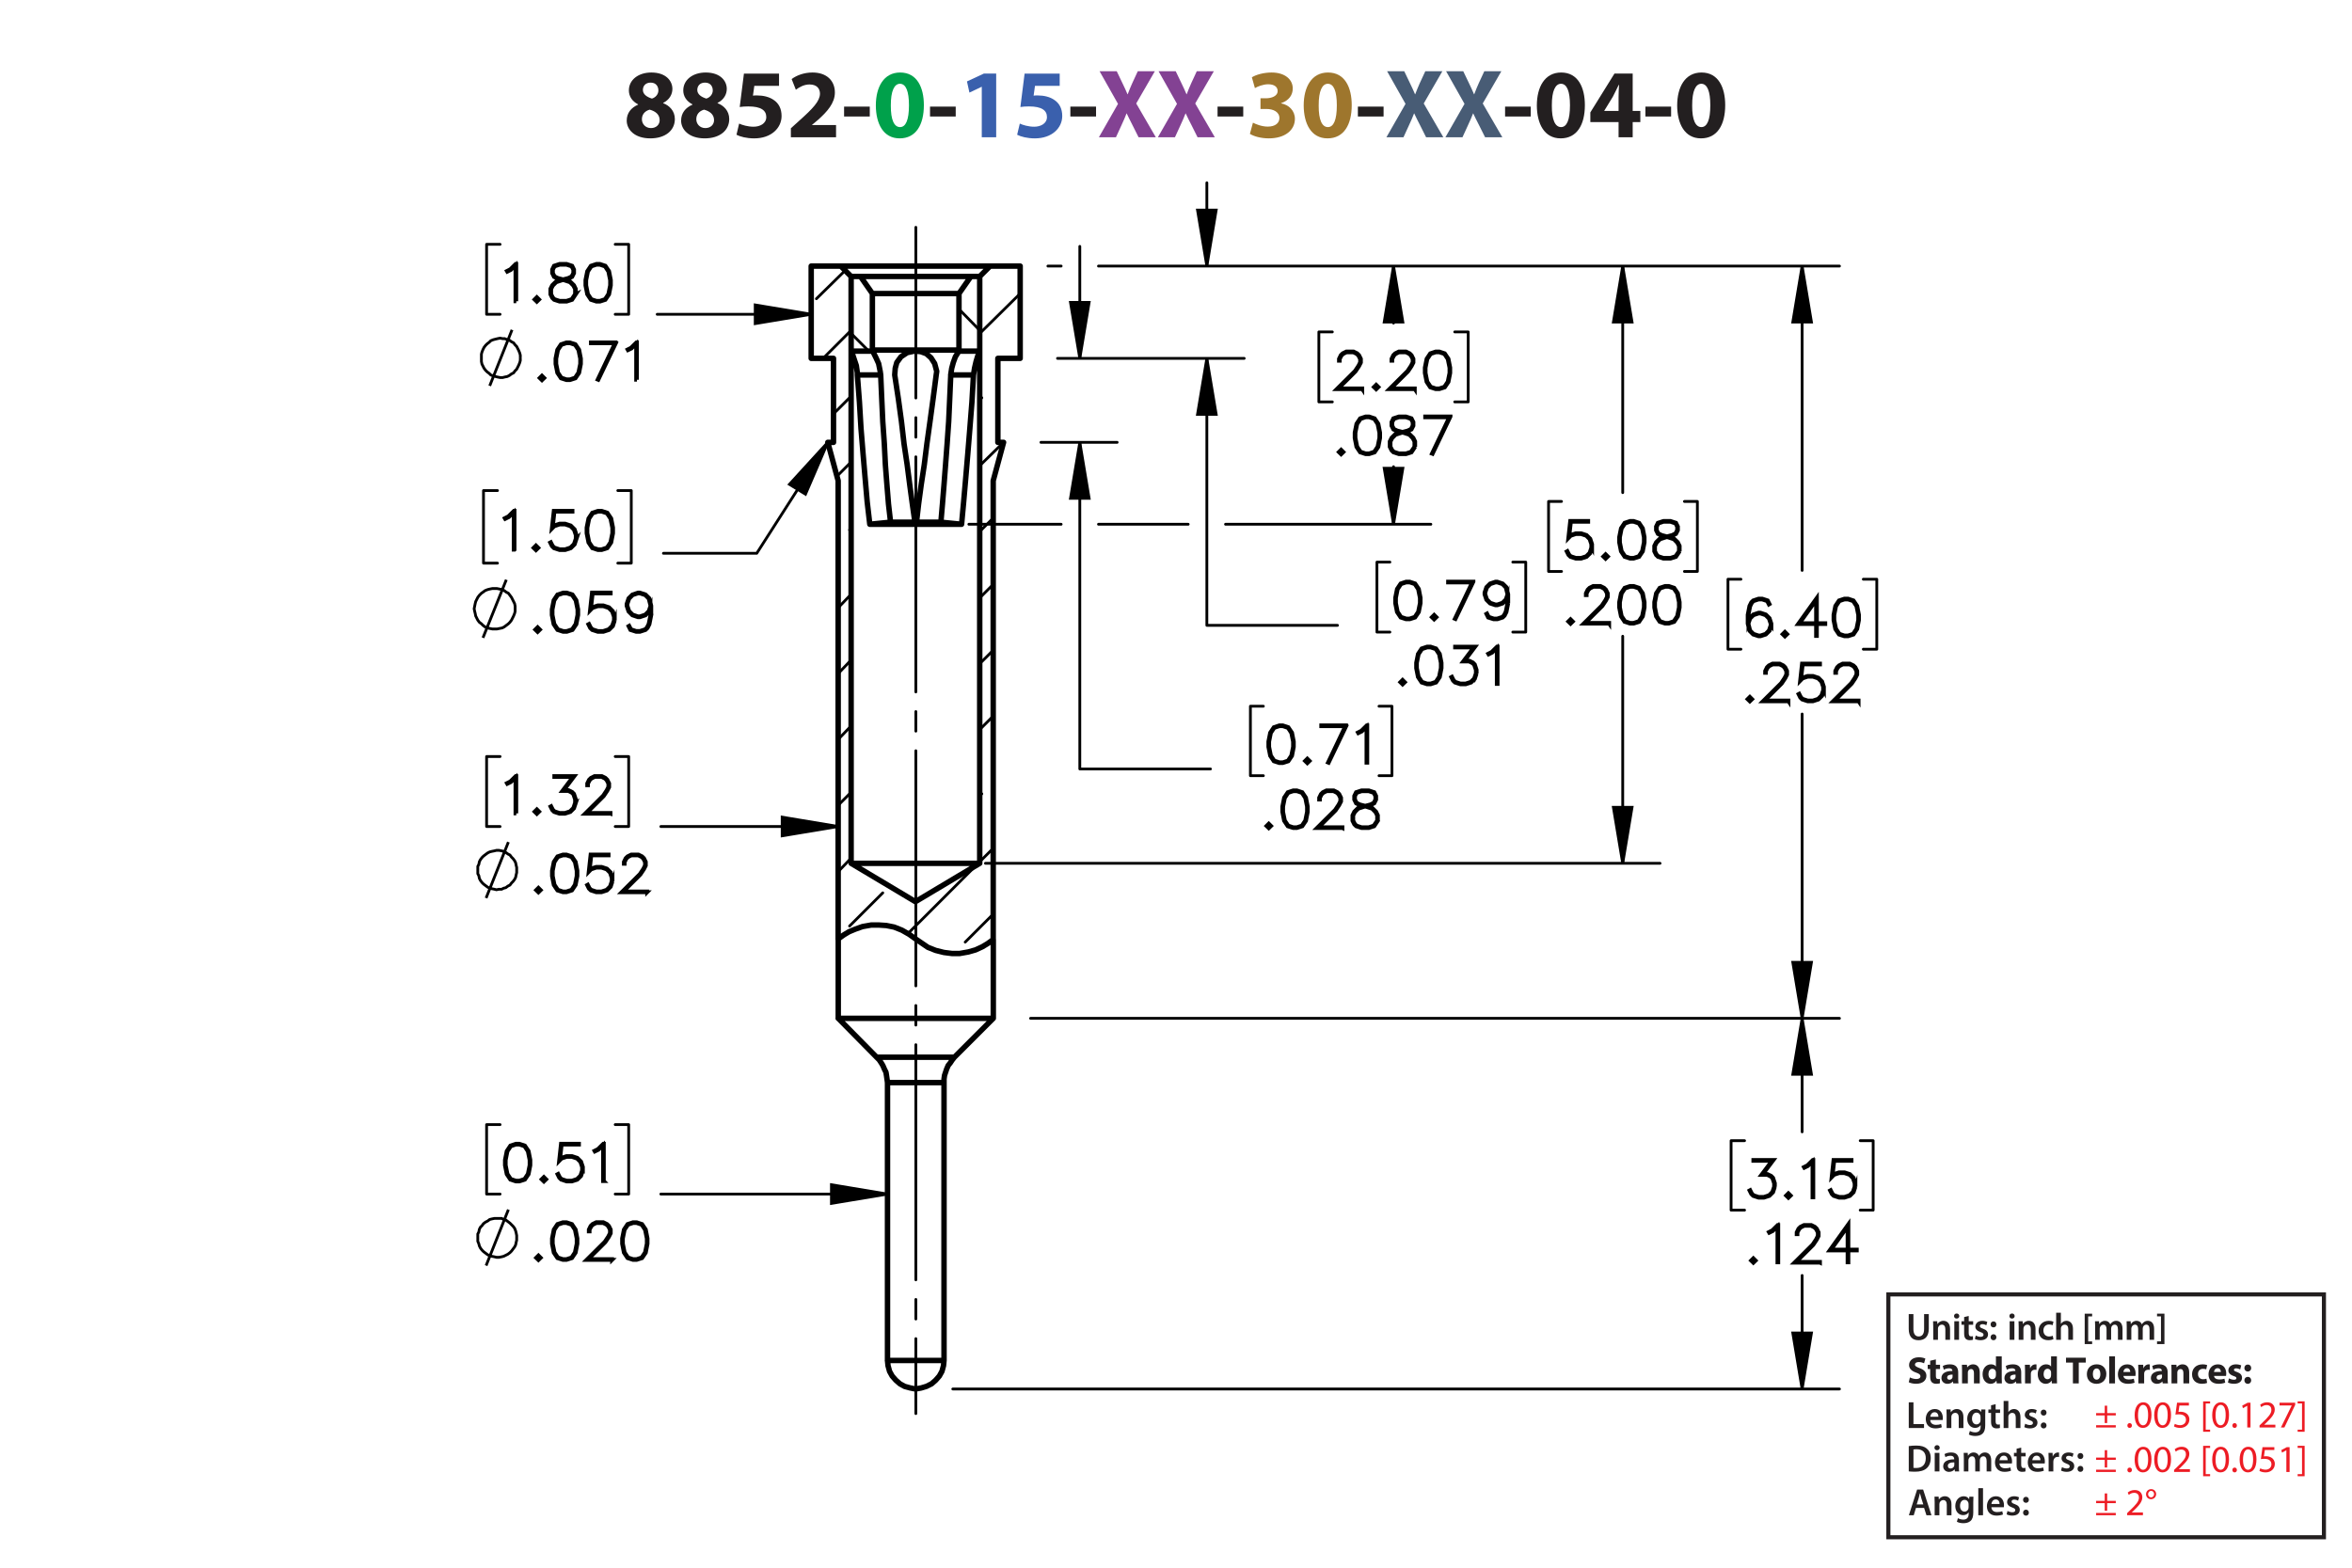 <?xml version="1.0" encoding="UTF-8"?><svg id="Layer_1" xmlns="http://www.w3.org/2000/svg" viewBox="0 0 432 288"><defs><style>.cls-1{fill:#834293;}.cls-2{fill:#9e762d;}.cls-3,.cls-4,.cls-5,.cls-6,.cls-7,.cls-8{stroke:#000;}.cls-3,.cls-4,.cls-5,.cls-6,.cls-7,.cls-9{fill:none;}.cls-3,.cls-4,.cls-5,.cls-7{stroke-linecap:round;stroke-linejoin:round;}.cls-3,.cls-4,.cls-6,.cls-7{stroke-width:.51px;}.cls-4{stroke-dashoffset:18.892px;}.cls-4,.cls-7{stroke-dasharray:0 0 0 0 43.2 3.6 3.6 3.6;}.cls-6,.cls-8{stroke-miterlimit:10;}.cls-8{stroke-width:.7px;}.cls-10{fill:#485c75;}.cls-11{fill:#00a14b;}.cls-12{fill:#ed1c24;}.cls-13{fill:#231f20;}.cls-14{fill:#3a60ad;}.cls-9{stroke:#231f20;stroke-width:.75px;}</style></defs><path class="cls-13" d="m115.112,22.16c0-1.404.81-2.377,2.089-2.935v-.054c-1.135-.576-1.693-1.53-1.693-2.557,0-1.98,1.783-3.295,4.123-3.295,2.737,0,3.871,1.585,3.871,3.007,0,1.008-.54,1.998-1.692,2.575v.054c1.134.432,2.143,1.404,2.143,2.917,0,2.124-1.783,3.547-4.502,3.547-2.971,0-4.339-1.675-4.339-3.259Zm6.05-.09c0-1.026-.756-1.639-1.836-1.927-.9.252-1.422.9-1.422,1.747-.018.846.63,1.639,1.656,1.639.972,0,1.603-.63,1.603-1.458Zm-3.079-5.546c0,.792.72,1.296,1.657,1.585.63-.18,1.188-.756,1.188-1.494,0-.72-.415-1.44-1.422-1.44-.936,0-1.423.612-1.423,1.35Z"/><path class="cls-13" d="m125.102,22.16c0-1.404.81-2.377,2.088-2.935v-.054c-1.134-.576-1.692-1.53-1.692-2.557,0-1.98,1.783-3.295,4.123-3.295,2.737,0,3.871,1.585,3.871,3.007,0,1.008-.54,1.998-1.693,2.575v.054c1.135.432,2.143,1.404,2.143,2.917,0,2.124-1.783,3.547-4.502,3.547-2.971,0-4.339-1.675-4.339-3.259Zm6.05-.09c0-1.026-.756-1.639-1.836-1.927-.9.252-1.422.9-1.422,1.747-.018.846.63,1.639,1.656,1.639.972,0,1.603-.63,1.603-1.458Zm-3.079-5.546c0,.792.72,1.296,1.657,1.585.63-.18,1.188-.756,1.188-1.494,0-.72-.414-1.44-1.423-1.44-.936,0-1.422.612-1.422,1.35Z"/><path class="cls-13" d="m143.086,15.769h-4.537l-.252,1.8c.252-.036.468-.036.756-.036,1.117,0,2.251.252,3.079.847.882.594,1.422,1.566,1.422,2.935,0,2.179-1.873,4.106-5.023,4.106-1.422,0-2.611-.324-3.259-.666l.486-2.052c.522.252,1.585.576,2.647.576,1.134,0,2.341-.54,2.341-1.783,0-1.206-.955-1.945-3.295-1.945-.648,0-1.099.036-1.585.108l.774-6.14h6.446v2.251Z"/><path class="cls-13" d="m145.262,25.221v-1.656l1.512-1.369c2.557-2.287,3.799-3.601,3.835-4.969,0-.955-.576-1.711-1.927-1.711-1.008,0-1.891.504-2.503.973l-.774-1.963c.882-.666,2.251-1.206,3.835-1.206,2.647,0,4.106,1.548,4.106,3.673,0,1.963-1.423,3.529-3.115,5.042l-1.08.9v.036h4.411v2.251h-8.3Z"/><path class="cls-13" d="m159.753,19.585v1.818h-4.717v-1.818h4.717Z"/><path class="cls-11" d="m169.69,19.315c0,3.619-1.458,6.104-4.447,6.104-3.025,0-4.357-2.719-4.375-6.032,0-3.385,1.44-6.067,4.465-6.067,3.133,0,4.357,2.791,4.357,5.996Zm-6.068.072c-.018,2.683.63,3.961,1.692,3.961s1.639-1.333,1.639-3.997c0-2.593-.558-3.961-1.657-3.961-1.008,0-1.692,1.278-1.674,3.997Z"/><path class="cls-13" d="m175.539,19.585v1.818h-4.718v-1.818h4.718Z"/><path class="cls-14" d="m180.326,15.948h-.036l-2.233,1.062-.45-2.053,3.097-1.44h2.269v11.704h-2.647v-9.273Z"/><path class="cls-14" d="m194.638,15.769h-4.538l-.252,1.8c.252-.036.468-.036.756-.036,1.116,0,2.251.252,3.079.847.882.594,1.422,1.566,1.422,2.935,0,2.179-1.873,4.106-5.023,4.106-1.422,0-2.611-.324-3.259-.666l.486-2.052c.522.252,1.585.576,2.647.576,1.134,0,2.341-.54,2.341-1.783,0-1.206-.955-1.945-3.295-1.945-.648,0-1.099.036-1.585.108l.774-6.14h6.446v2.251Z"/><path class="cls-13" d="m201.315,19.585v1.818h-4.718v-1.818h4.718Z"/><path class="cls-1" d="m209.127,25.221l-1.098-2.197c-.45-.846-.738-1.476-1.081-2.179h-.036c-.252.703-.558,1.333-.936,2.179l-1.008,2.197h-3.133l3.511-6.14-3.385-5.996h3.151l1.062,2.215c.36.738.63,1.333.918,2.017h.036c.288-.774.522-1.315.829-2.017l1.026-2.215h3.133l-3.421,5.924,3.601,6.212h-3.169Z"/><path class="cls-1" d="m219.963,25.221l-1.099-2.197c-.45-.846-.738-1.476-1.08-2.179h-.036c-.252.703-.558,1.333-.936,2.179l-1.008,2.197h-3.133l3.511-6.14-3.385-5.996h3.151l1.062,2.215c.36.738.631,1.333.919,2.017h.035c.288-.774.522-1.315.829-2.017l1.025-2.215h3.134l-3.422,5.924,3.602,6.212h-3.169Z"/><path class="cls-13" d="m228.351,19.585v1.818h-4.718v-1.818h4.718Z"/><path class="cls-2" d="m230.131,22.539c.486.252,1.603.72,2.719.72,1.423,0,2.143-.685,2.143-1.567,0-1.152-1.152-1.674-2.358-1.674h-1.116v-1.962h1.062c.919-.018,2.089-.36,2.089-1.351,0-.702-.576-1.224-1.728-1.224-.954,0-1.962.414-2.448.702l-.559-1.981c.702-.45,2.106-.882,3.619-.882,2.503,0,3.89,1.315,3.89,2.917,0,1.243-.702,2.215-2.143,2.719v.036c1.404.252,2.538,1.315,2.538,2.845,0,2.07-1.818,3.583-4.789,3.583-1.513,0-2.791-.397-3.476-.829l.559-2.052Z"/><path class="cls-2" d="m248.277,19.315c0,3.619-1.459,6.104-4.447,6.104-3.025,0-4.357-2.719-4.376-6.032,0-3.385,1.44-6.067,4.466-6.067,3.133,0,4.357,2.791,4.357,5.996Zm-6.068.072c-.018,2.683.631,3.961,1.692,3.961,1.062,0,1.639-1.333,1.639-3.997,0-2.593-.558-3.961-1.656-3.961-1.009,0-1.692,1.278-1.675,3.997Z"/><path class="cls-13" d="m254.126,19.585v1.818h-4.718v-1.818h4.718Z"/><path class="cls-10" d="m261.938,25.221l-1.099-2.197c-.45-.846-.738-1.476-1.08-2.179h-.036c-.252.703-.558,1.333-.936,2.179l-1.008,2.197h-3.133l3.511-6.14-3.385-5.996h3.15l1.062,2.215c.36.738.631,1.333.919,2.017h.035c.288-.774.522-1.315.829-2.017l1.025-2.215h3.134l-3.422,5.924,3.602,6.212h-3.169Z"/><path class="cls-10" d="m272.774,25.221l-1.099-2.197c-.45-.846-.738-1.476-1.08-2.179h-.036c-.252.703-.558,1.333-.936,2.179l-1.008,2.197h-3.133l3.511-6.14-3.385-5.996h3.15l1.062,2.215c.36.738.631,1.333.919,2.017h.035c.288-.774.522-1.315.829-2.017l1.025-2.215h3.134l-3.422,5.924,3.602,6.212h-3.169Z"/><path class="cls-13" d="m281.162,19.585v1.818h-4.718v-1.818h4.718Z"/><path class="cls-13" d="m291.099,19.315c0,3.619-1.458,6.104-4.447,6.104-3.024,0-4.357-2.719-4.375-6.032,0-3.385,1.44-6.067,4.465-6.067,3.133,0,4.357,2.791,4.357,5.996Zm-6.067.072c-.019,2.683.63,3.961,1.692,3.961s1.639-1.333,1.639-3.997c0-2.593-.559-3.961-1.657-3.961-1.008,0-1.692,1.278-1.674,3.997Z"/><path class="cls-13" d="m297.289,25.221v-2.791h-5.186v-1.782l4.43-7.13h3.349v6.86h1.404v2.052h-1.404v2.791h-2.593Zm0-4.843v-2.593c0-.703.036-1.422.091-2.179h-.072c-.378.756-.685,1.44-1.08,2.179l-1.567,2.557v.036h2.629Z"/><path class="cls-13" d="m306.938,19.585v1.818h-4.718v-1.818h4.718Z"/><path class="cls-13" d="m316.874,19.315c0,3.619-1.458,6.104-4.447,6.104-3.024,0-4.357-2.719-4.375-6.032,0-3.385,1.44-6.067,4.465-6.067,3.134,0,4.357,2.791,4.357,5.996Zm-6.067.072c-.019,2.683.63,3.961,1.692,3.961s1.639-1.333,1.639-3.997c0-2.593-.559-3.961-1.656-3.961-1.009,0-1.693,1.278-1.675,3.997Z"/><path class="cls-13" d="m350.59,257.619h.861v3.999h1.94v.722h-2.802v-4.721Z"/><path class="cls-13" d="m354.538,260.876c.021.616.504.883,1.051.883.399,0,.686-.057.945-.154l.126.596c-.294.118-.7.21-1.19.21-1.106,0-1.758-.68-1.758-1.724,0-.945.574-1.835,1.667-1.835,1.106,0,1.471.911,1.471,1.66,0,.161-.015.287-.028.364h-2.283Zm1.499-.603c.007-.315-.133-.833-.708-.833-.532,0-.756.483-.791.833h1.499Z"/><path class="cls-13" d="m357.541,259.944c0-.392-.008-.721-.028-1.016h.756l.042.512h.021c.147-.267.519-.589,1.086-.589.595,0,1.211.386,1.211,1.464v2.024h-.861v-1.926c0-.49-.182-.861-.651-.861-.343,0-.581.245-.672.504-.028.077-.035.182-.035.28v2.003h-.868v-2.396Z"/><path class="cls-13" d="m364.661,258.929c-.014.231-.028.512-.028.981v1.934c0,.714-.146,1.226-.504,1.548-.357.315-.848.413-1.316.413-.435,0-.896-.091-1.191-.273l.19-.651c.217.126.581.26.995.26.56,0,.981-.295.981-1.03v-.294h-.015c-.196.301-.546.504-.994.504-.848,0-1.45-.7-1.45-1.666,0-1.121.729-1.801,1.548-1.801.519,0,.827.253.987.532h.015l.035-.455h.749Zm-.89,1.366c0-.077-.007-.161-.027-.231-.092-.315-.337-.553-.701-.553-.482,0-.84.42-.84,1.113,0,.581.294,1.051.833,1.051.322,0,.603-.21.7-.519.021-.091.035-.21.035-.309v-.553Z"/><path class="cls-13" d="m366.543,257.955v.974h.819v.644h-.819v1.506c0,.413.112.631.441.631.147,0,.26-.021.336-.042l.015.658c-.126.049-.351.084-.624.084-.315,0-.581-.105-.742-.28-.182-.196-.266-.505-.266-.953v-1.603h-.49v-.644h.49v-.77l.84-.203Z"/><path class="cls-13" d="m368.013,257.367h.868v2.031h.015c.104-.161.245-.294.427-.393.168-.098.371-.154.589-.154.581,0,1.19.386,1.19,1.478v2.01h-.861v-1.912c0-.497-.183-.868-.658-.868-.337,0-.575.224-.666.483-.027.069-.035.161-.035.259v2.038h-.868v-4.973Z"/><path class="cls-13" d="m371.975,261.549c.196.119.567.245.876.245.378,0,.546-.154.546-.379,0-.231-.14-.35-.56-.497-.665-.231-.945-.596-.939-.994,0-.603.497-1.072,1.289-1.072.378,0,.707.099.903.203l-.168.609c-.147-.084-.42-.195-.722-.195-.308,0-.477.146-.477.356,0,.218.161.322.596.477.616.224.903.539.91,1.044,0,.616-.482,1.065-1.387,1.065-.413,0-.784-.099-1.036-.238l.168-.623Z"/><path class="cls-13" d="m374.831,259.511c0-.322.224-.554.532-.554.315,0,.524.231.532.554,0,.315-.211.546-.532.546-.315,0-.532-.231-.532-.546Zm0,2.359c0-.321.224-.553.532-.553.315,0,.524.224.532.553,0,.309-.211.547-.532.547-.315,0-.532-.238-.532-.547Z"/><path class="cls-13" d="m350.59,265.664c.378-.064.861-.099,1.373-.099.882,0,1.491.183,1.926.547.455.371.735.932.735,1.736,0,.841-.287,1.471-.735,1.877-.47.428-1.219.644-2.137.644-.504,0-.882-.027-1.162-.062v-4.644Zm.861,3.999c.119.021.301.021.477.021,1.12.008,1.786-.609,1.786-1.807.007-1.044-.596-1.639-1.674-1.639-.273,0-.47.021-.589.049v3.376Z"/><path class="cls-13" d="m356.274,265.958c0,.259-.19.462-.49.462-.287,0-.477-.203-.477-.462,0-.267.196-.47.483-.47.294,0,.476.203.483.47Zm-.918,4.363v-3.411h.868v3.411h-.868Z"/><path class="cls-13" d="m359.067,270.321l-.056-.378h-.021c-.21.266-.567.455-1.008.455-.686,0-1.072-.497-1.072-1.016,0-.861.764-1.296,2.024-1.289v-.056c0-.225-.091-.596-.693-.596-.336,0-.686.105-.918.253l-.168-.56c.252-.154.693-.302,1.233-.302,1.092,0,1.407.693,1.407,1.437v1.232c0,.308.014.609.049.819h-.777Zm-.112-1.667c-.609-.014-1.19.119-1.19.638,0,.336.218.49.49.49.344,0,.596-.225.673-.47.021-.062.027-.133.027-.189v-.47Z"/><path class="cls-13" d="m360.705,267.926c0-.392-.008-.721-.028-1.016h.742l.035.505h.021c.169-.267.477-.582,1.051-.582.448,0,.799.253.945.631h.015c.119-.19.259-.329.42-.428.19-.133.406-.203.686-.203.567,0,1.142.386,1.142,1.478v2.01h-.841v-1.884c0-.567-.195-.903-.609-.903-.294,0-.511.21-.602.455-.021.084-.042.189-.042.287v2.045h-.841v-1.975c0-.477-.19-.812-.588-.812-.322,0-.54.252-.617.49-.034.084-.049.182-.049.279v2.018h-.84v-2.396Z"/><path class="cls-13" d="m367.25,268.857c.021.616.504.883,1.051.883.399,0,.686-.057.945-.154l.126.596c-.294.118-.7.21-1.19.21-1.106,0-1.758-.68-1.758-1.724,0-.945.574-1.835,1.667-1.835,1.106,0,1.471.911,1.471,1.66,0,.161-.015.287-.028.364h-2.283Zm1.499-.603c.007-.315-.133-.833-.708-.833-.532,0-.756.483-.791.833h1.499Z"/><path class="cls-13" d="m371.24,265.937v.974h.819v.644h-.819v1.506c0,.413.112.631.441.631.146,0,.259-.021.336-.042l.014.658c-.126.049-.35.084-.623.084-.315,0-.581-.105-.742-.28-.183-.196-.267-.505-.267-.953v-1.603h-.49v-.644h.49v-.77l.841-.203Z"/><path class="cls-13" d="m373.277,268.857c.021.616.504.883,1.05.883.399,0,.686-.057.946-.154l.126.596c-.295.118-.701.21-1.191.21-1.106,0-1.758-.68-1.758-1.724,0-.945.574-1.835,1.667-1.835,1.106,0,1.471.911,1.471,1.66,0,.161-.014.287-.027.364h-2.283Zm1.498-.603c.007-.315-.133-.833-.707-.833-.532,0-.757.483-.791.833h1.498Z"/><path class="cls-13" d="m376.279,268.01c0-.462-.007-.791-.028-1.1h.75l.027.651h.028c.168-.483.567-.729.932-.729.084,0,.133.008.203.021v.812c-.07-.014-.147-.028-.252-.028-.413,0-.693.267-.77.651-.014.077-.028.168-.028.267v1.765h-.861v-2.312Z"/><path class="cls-13" d="m378.729,269.53c.196.119.567.245.876.245.378,0,.546-.154.546-.379,0-.231-.14-.35-.56-.497-.665-.231-.945-.596-.939-.994,0-.603.497-1.072,1.289-1.072.378,0,.707.099.903.203l-.168.609c-.147-.084-.42-.195-.722-.195-.308,0-.477.146-.477.356,0,.218.161.322.596.477.616.224.903.539.91,1.044,0,.616-.482,1.065-1.387,1.065-.413,0-.784-.099-1.036-.238l.168-.623Z"/><path class="cls-13" d="m381.586,267.492c0-.322.224-.554.532-.554.315,0,.524.231.532.554,0,.315-.211.546-.532.546-.315,0-.532-.231-.532-.546Zm0,2.359c0-.321.224-.553.532-.553.315,0,.524.224.532.553,0,.309-.211.547-.532.547-.315,0-.532-.238-.532-.547Z"/><path class="cls-13" d="m350.801,253.046c.287.147.729.294,1.184.294.49,0,.749-.203.749-.511,0-.295-.224-.463-.791-.666-.784-.273-1.296-.707-1.296-1.394,0-.806.673-1.422,1.786-1.422.532,0,.925.112,1.205.238l-.238.861c-.19-.091-.525-.224-.988-.224-.462,0-.685.21-.685.455,0,.301.266.435.875.665.834.309,1.226.742,1.226,1.408,0,.791-.609,1.464-1.905,1.464-.539,0-1.071-.141-1.337-.287l.217-.883Z"/><path class="cls-13" d="m355.568,249.74v.981h.764v.784h-.764v1.24c0,.413.098.602.42.602.134,0,.238-.014.315-.027l.007.805c-.14.057-.392.092-.693.092-.343,0-.63-.119-.798-.294-.196-.203-.295-.533-.295-1.016v-1.401h-.455v-.784h.455v-.742l1.044-.238Z"/><path class="cls-13" d="m358.761,254.145l-.064-.343h-.021c-.225.273-.574.42-.981.42-.693,0-1.106-.504-1.106-1.051,0-.89.798-1.316,2.01-1.31v-.049c0-.183-.098-.441-.623-.441-.351,0-.722.119-.945.259l-.196-.686c.238-.133.707-.301,1.33-.301,1.142,0,1.506.673,1.506,1.478v1.191c0,.329.015.644.05.833h-.96Zm-.126-1.618c-.56-.007-.994.126-.994.54,0,.273.182.405.42.405.266,0,.483-.175.553-.392.015-.056.021-.119.021-.183v-.371Z"/><path class="cls-13" d="m360.377,251.814c0-.428-.015-.792-.028-1.093h.925l.049.469h.021c.141-.217.49-.546,1.058-.546.701,0,1.226.462,1.226,1.471v2.031h-1.065v-1.898c0-.44-.153-.742-.539-.742-.294,0-.469.203-.539.399-.028.064-.042.168-.042.267v1.975h-1.065v-2.332Z"/><path class="cls-13" d="m367.665,249.173v3.95c0,.385.015.791.028,1.022h-.945l-.05-.504h-.014c-.217.385-.63.581-1.071.581-.812,0-1.464-.693-1.464-1.758-.007-1.156.714-1.821,1.534-1.821.42,0,.749.147.903.386h.014v-1.856h1.065Zm-1.065,2.998c0-.057-.007-.134-.014-.19-.064-.287-.294-.525-.624-.525-.482,0-.735.435-.735.974,0,.581.287.945.729.945.309,0,.554-.21.616-.511.021-.077.028-.154.028-.245v-.448Z"/><path class="cls-13" d="m370.332,254.145l-.064-.343h-.021c-.224.273-.574.42-.981.42-.693,0-1.106-.504-1.106-1.051,0-.89.799-1.316,2.011-1.31v-.049c0-.183-.099-.441-.624-.441-.35,0-.721.119-.945.259l-.196-.686c.238-.133.708-.301,1.331-.301,1.142,0,1.506.673,1.506,1.478v1.191c0,.329.014.644.049.833h-.959Zm-.127-1.618c-.56-.007-.994.126-.994.54,0,.273.182.405.42.405.267,0,.483-.175.554-.392.014-.056.021-.119.021-.183v-.371Z"/><path class="cls-13" d="m371.947,251.849c0-.505-.014-.834-.027-1.128h.917l.035.63h.028c.175-.497.595-.707.924-.707.099,0,.147,0,.225.014v1.002c-.077-.014-.168-.028-.287-.028-.393,0-.658.21-.729.54-.014.069-.021.153-.021.237v1.737h-1.065v-2.297Z"/><path class="cls-13" d="m377.794,249.173v3.95c0,.385.015.791.028,1.022h-.945l-.05-.504h-.014c-.217.385-.63.581-1.071.581-.812,0-1.464-.693-1.464-1.758-.007-1.156.714-1.821,1.534-1.821.42,0,.749.147.903.386h.014v-1.856h1.065Zm-1.065,2.998c0-.057-.007-.134-.014-.19-.064-.287-.294-.525-.624-.525-.482,0-.735.435-.735.974,0,.581.287.945.729.945.309,0,.554-.21.616-.511.021-.077.028-.154.028-.245v-.448Z"/><path class="cls-13" d="m380.739,250.321h-1.268v-.896h3.628v.896h-1.288v3.824h-1.072v-3.824Z"/><path class="cls-13" d="m386.88,252.394c0,1.254-.89,1.828-1.807,1.828-1.002,0-1.772-.658-1.772-1.765,0-1.107.729-1.815,1.828-1.815,1.051,0,1.751.722,1.751,1.751Zm-2.479.035c0,.588.245,1.029.701,1.029.413,0,.679-.413.679-1.029,0-.512-.196-1.029-.679-1.029-.512,0-.701.525-.701,1.029Z"/><path class="cls-13" d="m387.403,249.173h1.065v4.973h-1.065v-4.973Z"/><path class="cls-13" d="m390.015,252.773c.035.441.469.651.967.651.363,0,.658-.049.945-.14l.14.722c-.35.14-.777.21-1.239.21-1.163,0-1.828-.673-1.828-1.744,0-.868.539-1.828,1.73-1.828,1.107,0,1.527.861,1.527,1.709,0,.182-.021.343-.035.42h-2.206Zm1.254-.729c0-.259-.112-.693-.603-.693-.448,0-.631.406-.658.693h1.261Z"/><path class="cls-13" d="m392.758,251.849c0-.505-.014-.834-.027-1.128h.917l.035.63h.028c.175-.497.595-.707.924-.707.099,0,.147,0,.225.014v1.002c-.077-.014-.168-.028-.287-.028-.393,0-.658.21-.729.54-.014.069-.021.153-.021.237v1.737h-1.065v-2.297Z"/><path class="cls-13" d="m397.232,254.145l-.064-.343h-.021c-.224.273-.574.42-.981.42-.693,0-1.106-.504-1.106-1.051,0-.89.799-1.316,2.011-1.31v-.049c0-.183-.099-.441-.624-.441-.35,0-.721.119-.945.259l-.196-.686c.238-.133.708-.301,1.331-.301,1.142,0,1.506.673,1.506,1.478v1.191c0,.329.014.644.049.833h-.959Zm-.127-1.618c-.56-.007-.994.126-.994.54,0,.273.182.405.42.405.267,0,.483-.175.554-.392.014-.056.021-.119.021-.183v-.371Z"/><path class="cls-13" d="m398.849,251.814c0-.428-.015-.792-.028-1.093h.925l.049.469h.021c.141-.217.49-.546,1.058-.546.701,0,1.226.462,1.226,1.471v2.031h-1.065v-1.898c0-.44-.153-.742-.539-.742-.294,0-.469.203-.539.399-.028.064-.042.168-.042.267v1.975h-1.065v-2.332Z"/><path class="cls-13" d="m405.388,254.061c-.19.084-.547.154-.953.154-1.106,0-1.813-.673-1.813-1.751,0-1.002.686-1.821,1.961-1.821.28,0,.588.049.812.133l-.168.792c-.126-.057-.315-.105-.596-.105-.56,0-.924.399-.917.96,0,.63.42.959.939.959.252,0,.448-.042.609-.104l.126.784Z"/><path class="cls-13" d="m406.66,252.773c.035.441.47.651.967.651.364,0,.658-.049.945-.14l.141.722c-.351.14-.777.21-1.24.21-1.162,0-1.828-.673-1.828-1.744,0-.868.54-1.828,1.73-1.828,1.106,0,1.526.861,1.526,1.709,0,.182-.021.343-.035.42h-2.206Zm1.254-.729c0-.259-.112-.693-.603-.693-.448,0-.63.406-.658.693h1.261Z"/><path class="cls-13" d="m409.397,253.214c.195.119.602.259.917.259.322,0,.455-.111.455-.287,0-.175-.104-.259-.504-.392-.707-.238-.981-.623-.974-1.029,0-.638.546-1.121,1.394-1.121.399,0,.757.091.967.196l-.19.735c-.154-.084-.448-.196-.742-.196-.259,0-.406.105-.406.28,0,.161.133.245.554.393.651.224.924.553.932,1.058,0,.637-.505,1.106-1.485,1.106-.448,0-.848-.099-1.106-.238l.19-.764Z"/><path class="cls-13" d="m412.231,251.323c0-.379.26-.644.631-.644s.616.259.623.644c0,.364-.252.637-.63.637-.364,0-.624-.273-.624-.637Zm0,2.262c0-.371.26-.644.631-.644s.616.267.623.644c0,.364-.252.638-.63.638-.364,0-.624-.273-.624-.638Z"/><path class="cls-12" d="m387.032,258.239v1.365h1.583v.421h-1.583v1.4h-.448v-1.4h-1.582v-.421h1.582v-1.365h.448Zm1.583,3.586v.42h-3.613v-.42h3.613Z"/><path class="cls-12" d="m390.741,261.881c0-.259.175-.441.42-.441.246,0,.414.183.414.441,0,.252-.161.441-.421.441-.245,0-.413-.19-.413-.441Z"/><path class="cls-12" d="m395.167,259.92c0,1.548-.574,2.402-1.583,2.402-.889,0-1.491-.834-1.506-2.34,0-1.526.659-2.367,1.583-2.367.96,0,1.506.855,1.506,2.305Zm-2.472.07c0,1.184.363,1.855.924,1.855.631,0,.932-.735.932-1.897,0-1.121-.287-1.856-.925-1.856-.539,0-.931.658-.931,1.898Z"/><path class="cls-12" d="m398.758,259.92c0,1.548-.574,2.402-1.583,2.402-.889,0-1.491-.834-1.506-2.34,0-1.526.659-2.367,1.583-2.367.96,0,1.506.855,1.506,2.305Zm-2.472.07c0,1.184.363,1.855.924,1.855.631,0,.932-.735.932-1.897,0-1.121-.287-1.856-.925-1.856-.539,0-.931.658-.931,1.898Z"/><path class="cls-12" d="m402.041,258.211h-1.737l-.175,1.17c.104-.015.203-.028.371-.028.35,0,.7.077.981.245.357.203.651.596.651,1.17,0,.89-.707,1.555-1.695,1.555-.497,0-.917-.141-1.135-.28l.154-.469c.19.111.56.252.974.252.581,0,1.079-.379,1.079-.988-.008-.588-.399-1.008-1.31-1.008-.259,0-.462.027-.63.049l.294-2.186h2.179v.519Z"/><path class="cls-12" d="m404.657,263.029v-5.582h1.281v.386h-.805v4.811h.805v.385h-1.281Z"/><path class="cls-12" d="m409.412,259.92c0,1.548-.574,2.402-1.583,2.402-.89,0-1.492-.834-1.506-2.34,0-1.526.658-2.367,1.583-2.367.959,0,1.506.855,1.506,2.305Zm-2.473.07c0,1.184.364,1.855.925,1.855.63,0,.932-.735.932-1.897,0-1.121-.287-1.856-.925-1.856-.539,0-.932.658-.932,1.898Z"/><path class="cls-12" d="m410.026,261.881c0-.259.175-.441.42-.441s.413.183.413.441c0,.252-.161.441-.42.441-.245,0-.413-.19-.413-.441Z"/><path class="cls-12" d="m412.764,258.267h-.015l-.791.428-.119-.47.995-.532h.524v4.553h-.595v-3.978Z"/><path class="cls-12" d="m415.017,262.245v-.378l.483-.47c1.162-1.106,1.688-1.694,1.694-2.381,0-.463-.224-.89-.903-.89-.413,0-.756.21-.966.385l-.196-.434c.315-.267.763-.463,1.288-.463.981,0,1.395.673,1.395,1.324,0,.841-.609,1.52-1.569,2.444l-.364.336v.014h2.045v.512h-2.906Z"/><path class="cls-12" d="m421.563,257.692v.406l-1.982,4.146h-.638l1.976-4.027v-.014h-2.228v-.512h2.872Z"/><path class="cls-12" d="m423.298,257.44v5.589h-1.281v-.385h.805v-4.818h-.805v-.386h1.281Z"/><path class="cls-12" d="m387.032,266.409v1.365h1.583v.421h-1.583v1.4h-.448v-1.4h-1.582v-.421h1.582v-1.365h.448Zm1.583,3.586v.42h-3.613v-.42h3.613Z"/><path class="cls-12" d="m390.741,270.051c0-.259.175-.441.42-.441.246,0,.414.183.414.441,0,.252-.161.441-.421.441-.245,0-.413-.19-.413-.441Z"/><path class="cls-12" d="m395.167,268.09c0,1.548-.574,2.402-1.583,2.402-.889,0-1.491-.834-1.506-2.34,0-1.526.659-2.367,1.583-2.367.96,0,1.506.855,1.506,2.305Zm-2.472.07c0,1.184.363,1.855.924,1.855.631,0,.932-.735.932-1.897,0-1.121-.287-1.856-.925-1.856-.539,0-.931.658-.931,1.898Z"/><path class="cls-12" d="m398.758,268.09c0,1.548-.574,2.402-1.583,2.402-.889,0-1.491-.834-1.506-2.34,0-1.526.659-2.367,1.583-2.367.96,0,1.506.855,1.506,2.305Zm-2.472.07c0,1.184.363,1.855.924,1.855.631,0,.932-.735.932-1.897,0-1.121-.287-1.856-.925-1.856-.539,0-.931.658-.931,1.898Z"/><path class="cls-12" d="m399.323,270.415v-.378l.483-.47c1.162-1.106,1.688-1.694,1.694-2.381,0-.463-.224-.89-.903-.89-.413,0-.756.21-.966.385l-.196-.434c.315-.267.763-.463,1.288-.463.981,0,1.395.673,1.395,1.324,0,.841-.609,1.52-1.569,2.444l-.364.336v.014h2.045v.512h-2.906Z"/><path class="cls-12" d="m404.657,271.199v-5.582h1.281v.386h-.805v4.811h.805v.385h-1.281Z"/><path class="cls-12" d="m409.412,268.09c0,1.548-.574,2.402-1.583,2.402-.89,0-1.492-.834-1.506-2.34,0-1.526.658-2.367,1.583-2.367.959,0,1.506.855,1.506,2.305Zm-2.473.07c0,1.184.364,1.855.925,1.855.63,0,.932-.735.932-1.897,0-1.121-.287-1.856-.925-1.856-.539,0-.932.658-.932,1.898Z"/><path class="cls-12" d="m410.026,270.051c0-.259.175-.441.42-.441s.413.183.413.441c0,.252-.161.441-.42.441-.245,0-.413-.19-.413-.441Z"/><path class="cls-12" d="m414.451,268.09c0,1.548-.574,2.402-1.583,2.402-.889,0-1.491-.834-1.506-2.34,0-1.526.659-2.367,1.583-2.367.96,0,1.506.855,1.506,2.305Zm-2.472.07c0,1.184.363,1.855.924,1.855.631,0,.932-.735.932-1.897,0-1.121-.287-1.856-.925-1.856-.539,0-.931.658-.931,1.898Z"/><path class="cls-12" d="m417.734,266.381h-1.737l-.175,1.17c.104-.015.203-.028.371-.028.35,0,.7.077.981.245.357.203.651.596.651,1.17,0,.89-.707,1.555-1.695,1.555-.497,0-.917-.141-1.135-.28l.154-.469c.19.111.56.252.974.252.581,0,1.079-.379,1.079-.988-.008-.588-.399-1.008-1.31-1.008-.259,0-.462.027-.63.049l.294-2.186h2.179v.519Z"/><path class="cls-12" d="m419.945,266.437h-.015l-.791.428-.119-.47.995-.532h.524v4.553h-.595v-3.978Z"/><path class="cls-12" d="m423.298,265.61v5.589h-1.281v-.385h.805v-4.818h-.805v-.386h1.281Z"/><path class="cls-13" d="m351.908,277.026l-.406,1.338h-.89l1.513-4.721h1.1l1.534,4.721h-.925l-.427-1.338h-1.499Zm1.352-.651l-.371-1.162c-.091-.287-.168-.609-.238-.883h-.014c-.07.273-.14.603-.224.883l-.364,1.162h1.211Z"/><path class="cls-13" d="m355.345,275.969c0-.392-.007-.721-.028-1.016h.757l.042.512h.021c.146-.267.518-.589,1.085-.589.596,0,1.212.386,1.212,1.464v2.024h-.861v-1.926c0-.49-.183-.861-.651-.861-.344,0-.582.245-.673.504-.027.077-.035.182-.035.28v2.003h-.868v-2.396Z"/><path class="cls-13" d="m362.466,274.953c-.015.231-.028.512-.028.981v1.934c0,.714-.147,1.226-.504,1.548-.357.315-.848.413-1.317.413-.434,0-.896-.091-1.19-.273l.19-.651c.217.126.581.26.994.26.56,0,.981-.295.981-1.03v-.294h-.014c-.196.301-.547.504-.995.504-.847,0-1.449-.7-1.449-1.666,0-1.121.729-1.801,1.548-1.801.518,0,.826.253.987.532h.014l.035-.455h.75Zm-.89,1.366c0-.077-.007-.161-.028-.231-.091-.315-.336-.553-.7-.553-.483,0-.841.42-.841,1.113,0,.581.294,1.051.834,1.051.322,0,.602-.21.7-.519.021-.091.035-.21.035-.309v-.553Z"/><path class="cls-13" d="m363.36,273.392h.868v4.973h-.868v-4.973Z"/><path class="cls-13" d="m365.769,276.9c.021.616.504.883,1.05.883.399,0,.686-.057.946-.154l.126.596c-.295.118-.701.21-1.191.21-1.106,0-1.758-.68-1.758-1.724,0-.945.574-1.835,1.667-1.835,1.106,0,1.471.911,1.471,1.66,0,.161-.014.287-.027.364h-2.283Zm1.498-.603c.007-.315-.133-.833-.707-.833-.532,0-.757.483-.791.833h1.498Z"/><path class="cls-13" d="m368.728,277.573c.196.119.567.245.876.245.378,0,.546-.154.546-.379,0-.231-.14-.35-.56-.497-.665-.231-.945-.596-.939-.994,0-.603.497-1.072,1.289-1.072.378,0,.707.099.903.203l-.168.609c-.147-.084-.42-.195-.722-.195-.308,0-.477.146-.477.356,0,.218.161.322.596.477.616.224.903.539.91,1.044,0,.616-.482,1.065-1.387,1.065-.413,0-.784-.099-1.036-.238l.168-.623Z"/><path class="cls-13" d="m371.585,275.535c0-.322.224-.554.532-.554.315,0,.524.231.532.554,0,.315-.211.546-.532.546-.315,0-.532-.231-.532-.546Zm0,2.359c0-.321.224-.553.532-.553.315,0,.524.224.532.553,0,.309-.211.547-.532.547-.315,0-.532-.238-.532-.547Z"/><path class="cls-12" d="m387.032,274.358v1.365h1.583v.421h-1.583v1.4h-.448v-1.4h-1.582v-.421h1.582v-1.365h.448Zm1.583,3.586v.42h-3.613v-.42h3.613Z"/><path class="cls-12" d="m390.692,278.364v-.378l.483-.47c1.162-1.106,1.688-1.694,1.694-2.381,0-.463-.224-.89-.903-.89-.413,0-.756.21-.966.385l-.196-.434c.315-.267.763-.463,1.288-.463.981,0,1.395.673,1.395,1.324,0,.841-.609,1.52-1.569,2.444l-.364.336v.014h2.045v.512h-2.906Z"/><path class="cls-12" d="m396.027,274.478c0,.567-.455.939-.939.939-.547,0-.918-.413-.918-.904-.007-.539.413-.945.932-.945.574,0,.925.435.925.911Zm-1.478.034c0,.322.237.575.546.575.315,0,.553-.26.553-.603,0-.26-.153-.589-.553-.589-.364,0-.546.315-.546.616Z"/><rect class="cls-9" x="346.845" y="237.798" width="80" height="44.612"/><path class="cls-13" d="m351.444,241.416v2.753c0,.924.385,1.352.967,1.352.623,0,.994-.428.994-1.352v-2.753h.861v2.696c0,1.457-.749,2.102-1.884,2.102-1.093,0-1.8-.609-1.8-2.094v-2.704h.861Z"/><path class="cls-13" d="m355.084,243.741c0-.392-.008-.721-.028-1.016h.756l.042.512h.021c.147-.267.519-.589,1.086-.589.595,0,1.211.386,1.211,1.464v2.024h-.861v-1.926c0-.49-.182-.861-.651-.861-.343,0-.581.245-.672.504-.028.077-.035.182-.035.28v2.003h-.868v-2.396Z"/><path class="cls-13" d="m359.872,241.773c0,.259-.19.462-.49.462-.287,0-.477-.203-.477-.462,0-.267.196-.47.483-.47.294,0,.477.203.483.47Zm-.917,4.363v-3.411h.868v3.411h-.868Z"/><path class="cls-13" d="m361.601,241.752v.974h.819v.644h-.819v1.506c0,.413.112.631.441.631.147,0,.26-.021.336-.043l.015.659c-.126.049-.351.084-.624.084-.315,0-.581-.105-.742-.28-.182-.196-.266-.505-.266-.953v-1.603h-.49v-.644h.49v-.77l.84-.203Z"/><path class="cls-13" d="m362.896,245.346c.196.118.567.245.876.245.378,0,.546-.154.546-.379,0-.231-.14-.35-.56-.497-.665-.231-.945-.595-.939-.994,0-.603.497-1.072,1.289-1.072.378,0,.707.099.903.203l-.168.609c-.147-.084-.42-.195-.722-.195-.308,0-.477.146-.477.356,0,.218.161.322.596.477.616.224.903.539.91,1.044,0,.616-.482,1.065-1.387,1.065-.413,0-.784-.099-1.036-.238l.168-.623Z"/><path class="cls-13" d="m365.619,243.308c0-.322.224-.554.532-.554.315,0,.524.231.532.554,0,.315-.211.546-.532.546-.315,0-.532-.231-.532-.546Zm0,2.359c0-.321.224-.553.532-.553.315,0,.524.224.532.553,0,.309-.211.547-.532.547-.315,0-.532-.238-.532-.547Z"/><path class="cls-13" d="m370.04,241.773c0,.259-.19.462-.49.462-.287,0-.477-.203-.477-.462,0-.267.196-.47.483-.47.294,0,.476.203.483.47Zm-.918,4.363v-3.411h.868v3.411h-.868Z"/><path class="cls-13" d="m370.781,243.741c0-.392-.007-.721-.028-1.016h.757l.042.512h.021c.146-.267.518-.589,1.085-.589.596,0,1.212.386,1.212,1.464v2.024h-.861v-1.926c0-.49-.183-.861-.651-.861-.344,0-.582.245-.673.504-.027.077-.035.182-.035.28v2.003h-.868v-2.396Z"/><path class="cls-13" d="m377.16,246.031c-.183.084-.54.176-.967.176-1.065,0-1.758-.68-1.758-1.737,0-1.022.7-1.821,1.897-1.821.315,0,.638.07.834.161l-.154.644c-.14-.062-.343-.133-.651-.133-.658,0-1.051.483-1.044,1.106,0,.7.456,1.1,1.044,1.1.301,0,.512-.064.68-.133l.119.637Z"/><path class="cls-13" d="m377.662,241.164h.868v2.031h.015c.104-.161.245-.294.427-.393.168-.098.371-.154.589-.154.581,0,1.19.386,1.19,1.478v2.01h-.861v-1.912c0-.497-.183-.868-.658-.868-.337,0-.575.224-.666.483-.027.069-.035.161-.035.259v2.038h-.868v-4.973Z"/><path class="cls-13" d="m382.905,246.921v-5.582h1.365v.497h-.728v4.595h.728v.49h-1.365Z"/><path class="cls-13" d="m384.823,243.741c0-.392-.008-.721-.028-1.016h.742l.035.505h.021c.169-.267.477-.582,1.051-.582.448,0,.799.253.945.631h.015c.119-.19.259-.329.42-.428.19-.133.406-.203.686-.203.567,0,1.142.386,1.142,1.478v2.01h-.841v-1.884c0-.567-.195-.903-.609-.903-.294,0-.511.21-.602.455-.021.084-.042.189-.042.287v2.045h-.841v-1.975c0-.477-.19-.812-.588-.812-.322,0-.54.252-.617.49-.034.084-.049.182-.049.28v2.017h-.84v-2.396Z"/><path class="cls-13" d="m390.626,243.741c0-.392-.007-.721-.028-1.016h.743l.034.505h.021c.168-.267.477-.582,1.051-.582.448,0,.798.253.945.631h.014c.119-.19.26-.329.421-.428.189-.133.406-.203.685-.203.567,0,1.142.386,1.142,1.478v2.01h-.84v-1.884c0-.567-.196-.903-.609-.903-.294,0-.512.21-.603.455-.021.084-.042.189-.042.287v2.045h-.841v-1.975c0-.477-.189-.812-.588-.812-.322,0-.539.252-.616.49-.035.084-.049.182-.049.28v2.017h-.841v-2.396Z"/><path class="cls-13" d="m397.55,241.332v5.589h-1.359v-.497h.722v-4.595h-.722v-.497h1.359Z"/><path class="cls-8" d="m94.825,55.343h-.149v-6.609l-.849.86-.659.32-.072-.126.636-.324.989-.978h.104v6.857Z"/><path class="cls-8" d="m99.029,55.019l-.425.415-.424-.415.424-.424.425.424Zm-.204,0l-.221-.221-.221.221.221.221.221-.221Z"/><path class="cls-8" d="m105.764,54.068l-.673,1.014-1.007.324h-1.313l-.998-.324-.352-.342-.334-.671v-1.005l.334-.676.673-.662,1.029-.343-.695-.167-.677-.342-.338-.681v-.685l.338-.69,1.02-.334h1.313l1.016.334.343.69v.685l-.343.681-.677.342-.691.167.036.009.989.334.677.662.33.676v1.005Zm-.144-.036v-.933l-.316-.617-.619-.631-.953-.311-.307-.085-.302.085-.953.311-.623.631-.311.617v.933l.311.617.298.306.944.311h1.273l.935-.311.623-.923Zm-.325-3.875v-.612l-.307-.6-.926-.31h-1.273l-.926.31-.307.6v.612l.307.608.619.302.943.244.944-.244.619-.302.307-.608Z"/><path class="cls-8" d="m112.202,52.446l-.32,1.631-.677,1.005-1.007.324h-.668l-1.007-.324-.672-1.005-.325-1.631v-.991l.325-1.631.672-1.005,1.007-.334h.668l1.007.334.677,1.005.32,1.631v.991Zm-.144-.022v-.946l-.325-1.6-.618-.933-.935-.31h-.627l-.935.31-.623.933-.321,1.6v.946l.321,1.599.623.933.935.311h.627l.935-.311.618-.933.325-1.599Z"/><path class="cls-6" d="m89.948,70.882l4.095-10.286m1.524,5.143v-.476l-.095-.381-.191-.476-.191-.381-.191-.381-.286-.286-.286-.381-.381-.191-.381-.286-.381-.095-.476-.191h-.381l-.476-.095-.476.095-.381.095-.381.095-.476.191-.286.286-.381.286-.286.286-.286.381-.191.381-.191.476-.095.381v1.333l.095.476.191.381.191.381.286.381.286.286.381.286.286.286.476.191.381.095.381.095.476.095h.476l.381-.095.476-.095.381-.191.381-.286.381-.191.286-.381.286-.286.191-.381.191-.381.191-.476.095-.381v-.476"/><path class="cls-8" d="m99.967,69.439l-.425.415-.424-.415.424-.424.425.424Zm-.204,0l-.221-.221-.221.221.221.221.221-.221Z"/><path class="cls-8" d="m106.703,66.866l-.32,1.631-.677,1.005-1.007.324h-.668l-1.007-.324-.672-1.005-.325-1.631v-.991l.325-1.631.672-1.005,1.007-.334h.668l1.007.334.677,1.005.32,1.631v.991Zm-.144-.022v-.946l-.325-1.6-.618-.933-.935-.31h-.627l-.935.31-.623.933-.321,1.6v.946l.321,1.599.623.933.935.311h.627l.935-.311.618-.933.325-1.599Z"/><path class="cls-8" d="m113.19,62.905l-3.296,6.875-.127-.05,3.178-6.677h-4.411v-.149h4.655Z"/><path class="cls-8" d="m116.992,69.763h-.149v-6.609l-.849.86-.659.32-.072-.126.636-.324.989-.978h.104v6.857Z"/><path class="cls-8" d="m94.829,149.43h-.149v-6.609l-.849.86-.659.32-.072-.126.636-.324.989-.978h.104v6.857Z"/><path class="cls-8" d="m99.033,149.106l-.425.414-.424-.414.424-.424.425.424Zm-.204,0l-.221-.221-.221.221.221.221.221-.221Z"/><path class="cls-8" d="m105.768,147.501l-.33.996-.677.671-.998.325h-.989l-.998-.325-.352-.342-.325-.653.131-.072.32.636.298.306.944.311h.953l.943-.311.619-.621.316-.942v-.626l-.316-.941-.307-.293-.619-.315h-1.102l1.941-2.582h-3.409v-.149h3.707l-1.941,2.582h.839l.677.333.343.352.33.996v.666Z"/><path class="cls-8" d="m112.134,149.493h-4.704l3.354-3.339.637-.96.316-.63v-.608l-.316-.617-.302-.307-.623-.31h-1.255l-.618.31-.307.307-.316.617v.306h-.144v-.342l.33-.676.343-.338.677-.334h1.332l.673.334.343.338.335.676v.685l-.335.662-.654.978-3.12,3.109h4.356v.14Z"/><path class="cls-6" d="m89.282,164.98l4.095-10.286m1.524,5.143v-.476l-.095-.381-.095-.476-.191-.381-.286-.381-.286-.286-.286-.381-.381-.191-.381-.286-.381-.191-.381-.095-.476-.095h-.476l-.381.095-.476.095-.381.095-.381.191-.381.286-.381.286-.286.286-.286.381-.191.381-.095.476-.191.381v1.333l.191.381.095.476.191.381.286.381.286.286.381.286.381.286.381.191.381.095.476.095.381.095.476-.095h.476l.381-.191.381-.095.381-.286.381-.191.286-.381.286-.286.286-.381.191-.381.095-.476.095-.381v-.476"/><path class="cls-8" d="m99.32,163.523l-.424.414-.425-.414.425-.424.424.424Zm-.203,0l-.221-.221-.221.221.221.221.221-.221Z"/><path class="cls-8" d="m106.059,160.949l-.321,1.632-.677,1.004-1.007.325h-.668l-1.007-.325-.673-1.004-.325-1.632v-.991l.325-1.631.673-1.004,1.007-.334h.668l1.007.334.677,1.004.321,1.631v.991Zm-.144-.022v-.945l-.325-1.6-.619-.933-.935-.311h-.628l-.935.311-.623.933-.321,1.6v.945l.321,1.6.623.933.935.311h.628l.935-.311.619-.933.325-1.6Z"/><path class="cls-8" d="m112.5,161.918l-.33.996-.678.671-.998.325h-.989l-.998-.325-.352-.342-.325-.653.131-.072.32.636.298.306.944.311h.953l.944-.311.619-.621.316-.942v-.626l-.316-.941-.619-.617-.944-.315h-.953l-.944.315-.452.464.348-3.186h3.306v.148h-3.175l-.293,2.627.194-.185.998-.329h.989l.998.329.678.676.33.996v.666Z"/><path class="cls-8" d="m118.868,163.91h-4.707l3.356-3.339.637-.96.316-.631v-.608l-.316-.617-.303-.306-.624-.311h-1.255l-.619.311-.307.306-.316.617v.307h-.144v-.342l.33-.676.343-.338.678-.334h1.332l.673.334.343.338.334.676v.685l-.334.662-.655.978-3.121,3.109h4.358v.14Z"/><path class="cls-8" d="m97.415,214.08l-.32,1.632-.677,1.004-1.007.325h-.668l-1.007-.325-.672-1.004-.325-1.632v-.991l.325-1.631.672-1.004,1.007-.334h.668l1.007.334.677,1.004.32,1.631v.991Zm-.144-.022v-.945l-.325-1.6-.618-.933-.935-.311h-.627l-.935.311-.623.933-.321,1.6v.945l.321,1.6.623.933.935.311h.627l.935-.311.618-.933.325-1.6Z"/><path class="cls-8" d="m100.323,216.653l-.425.414-.424-.414.424-.424.425.424Zm-.204,0l-.221-.221-.221.221.221.221.221-.221Z"/><path class="cls-8" d="m107.059,215.049l-.33.996-.677.671-.998.325h-.989l-.998-.325-.352-.342-.325-.653.131-.072.32.636.298.306.944.311h.953l.943-.311.619-.621.316-.942v-.626l-.316-.941-.619-.617-.943-.315h-.953l-.944.315-.451.464.348-3.186h3.305v.148h-3.174l-.293,2.627.194-.185.998-.329h.989l.998.329.677.676.33.996v.666Z"/><path class="cls-8" d="m110.91,216.977h-.149v-6.609l-.849.86-.659.32-.072-.127.636-.324.989-.978h.104v6.857Z"/><path class="cls-6" d="m89.282,232.506l4.095-10.286m1.524,5.143v-.381l-.095-.476-.095-.381-.191-.476-.286-.381-.286-.286-.286-.286-.381-.286-.381-.286-.381-.095-.381-.191h-1.333l-.476.095-.381.095-.381.286-.381.191-.381.286-.286.381-.286.286-.191.381-.095.476-.191.381v1.333l.191.476.095.381.191.381.286.381.286.286.381.286.381.286.381.191.381.095.476.095.381.095h.476l.476-.095.381-.095.381-.191.381-.191.381-.286.286-.286.286-.381.286-.381.191-.381.095-.476.095-.381v-.476"/><path class="cls-8" d="m99.32,231.068l-.424.414-.425-.414.425-.424.424.424Zm-.203,0l-.221-.221-.221.221.221.221.221-.221Z"/><path class="cls-8" d="m106.059,228.495l-.321,1.632-.677,1.004-1.007.325h-.668l-1.007-.325-.673-1.004-.325-1.632v-.991l.325-1.631.673-1.004,1.007-.334h.668l1.007.334.677,1.004.321,1.631v.991Zm-.144-.022v-.945l-.325-1.6-.619-.933-.935-.311h-.628l-.935.311-.623.933-.321,1.6v.945l.321,1.6.623.933.935.311h.628l.935-.311.619-.933.325-1.6Z"/><path class="cls-8" d="m112.428,231.456h-4.707l3.356-3.339.637-.96.316-.631v-.608l-.316-.617-.303-.306-.624-.311h-1.255l-.619.311-.307.306-.316.617v.307h-.144v-.342l.33-.676.343-.338.678-.334h1.332l.673.334.343.338.334.676v.685l-.334.662-.655.978-3.121,3.109h4.358v.14Z"/><path class="cls-8" d="m118.94,228.495l-.321,1.632-.677,1.004-1.007.325h-.668l-1.007-.325-.673-1.004-.325-1.632v-.991l.325-1.631.673-1.004,1.007-.334h.668l1.007.334.677,1.004.321,1.631v.991Zm-.144-.022v-.945l-.325-1.6-.619-.933-.935-.311h-.628l-.935.311-.623.933-.321,1.6v.945l.321,1.6.623.933.935.311h.628l.935-.311.619-.933.325-1.6Z"/><path class="cls-8" d="m325.356,114.901l-.33.996-.678.671-.998.324h-.344l-.998-.324-.677-.671-.33-1.32v-1.635l.32-1.631.335-.667.352-.338.998-.334h.669l1.017.334.334.671-.131.077-.316-.622-.926-.31h-.628l-.944.31-.293.307-.316.626-.325,1.6v1.153l.185-.554.677-.676.998-.334h.344l.998.334.678.676.33.996v.343Zm-.144-.022v-.302l-.316-.941-.619-.617-.944-.315h-.307l-.944.315-.618.617-.316.933.316,1.252.618.622.944.311h.307l.944-.311.619-.622.316-.941Z"/><path class="cls-8" d="m328.265,116.505l-.425.415-.425-.415.425-.424.425.424Zm-.203,0l-.222-.221-.222.221.222.221.222-.221Z"/><path class="cls-8" d="m335.257,114.64h-1.545v2.189h-.149v-2.189h-3.311l3.46-4.826v4.677h1.545v.149Zm-1.694-.149v-4.212l-3.017,4.212h3.017Z"/><path class="cls-8" d="m341.445,113.932l-.321,1.631-.678,1.005-1.007.324h-.669l-1.007-.324-.673-1.005-.325-1.631v-.991l.325-1.631.673-1.005,1.007-.334h.669l1.007.334.678,1.005.321,1.631v.991Zm-.144-.022v-.946l-.325-1.6-.619-.933-.935-.31h-.627l-.935.31-.623.933-.32,1.6v.946l.32,1.599.623.933.935.311h.627l.935-.311.619-.933.325-1.599Z"/><path class="cls-8" d="m321.824,128.444l-.425.415-.425-.415.425-.424.425.424Zm-.203,0l-.222-.221-.222.221.222.221.222-.221Z"/><path class="cls-8" d="m328.491,128.832h-4.707l3.356-3.338.637-.96.316-.63v-.608l-.316-.617-.303-.307-.623-.31h-1.256l-.619.31-.307.307-.316.617v.306h-.144v-.342l.33-.676.343-.338.678-.334h1.332l.673.334.344.338.334.676v.685l-.334.662-.655.978-3.121,3.109h4.359v.14Z"/><path class="cls-8" d="m335.004,126.84l-.33.996-.678.671-.998.324h-.989l-.998-.324-.352-.342-.325-.653.131-.072.321.635.298.306.944.311h.952l.944-.311.619-.622.316-.941v-.626l-.316-.941-.619-.618-.944-.315h-.952l-.944.315-.452.464.349-3.186h3.306v.149h-3.175l-.294,2.627.194-.185.998-.329h.989l.998.329.678.676.33.996v.667Z"/><path class="cls-8" d="m341.373,128.832h-4.707l3.356-3.338.637-.96.316-.63v-.608l-.316-.617-.303-.307-.623-.31h-1.256l-.619.31-.307.307-.316.617v.306h-.144v-.342l.33-.676.343-.338.678-.334h1.332l.673.334.344.338.334.676v.685l-.334.662-.655.978-3.121,3.109h4.359v.14Z"/><path class="cls-8" d="m326,218.032l-.329.996-.678.671-.998.325h-.988l-.998-.325-.352-.342-.325-.653.131-.072.32.636.298.306.943.311h.953l.943-.311.618-.621.316-.942v-.626l-.316-.941-.307-.293-.618-.315h-1.102l1.941-2.582h-3.409v-.148h3.707l-1.941,2.582h.84l.677.333.344.352.329.996v.666Z"/><path class="cls-8" d="m328.907,219.637l-.425.414-.424-.414.424-.424.425.424Zm-.203,0l-.222-.221-.221.221.221.221.222-.221Z"/><path class="cls-8" d="m333.057,219.961h-.149v-6.609l-.849.86-.659.32-.072-.127.637-.324.989-.978h.103v6.857Z"/><path class="cls-8" d="m340.79,218.032l-.329.996-.678.671-.998.325h-.988l-.998-.325-.352-.342-.325-.653.131-.072.32.636.298.306.943.311h.953l.943-.311.618-.621.316-.942v-.626l-.316-.941-.618-.617-.943-.315h-.953l-.943.315-.451.464.348-3.186h3.305v.148h-3.174l-.294,2.627.194-.185.998-.329h.988l.998.329.678.676.329.996v.666Z"/><path class="cls-8" d="m322.47,231.577l-.425.414-.424-.414.424-.424.425.424Zm-.203,0l-.222-.221-.221.221.221.221.222-.221Z"/><path class="cls-8" d="m326.618,231.901h-.149v-6.609l-.849.86-.659.32-.072-.127.637-.324.989-.978h.103v6.857Z"/><path class="cls-8" d="m334.28,231.965h-4.704l3.354-3.339.637-.96.315-.631v-.608l-.315-.617-.303-.306-.623-.311h-1.255l-.619.311-.307.306-.316.617v.307h-.144v-.342l.33-.676.343-.338.678-.334h1.331l.673.334.344.338.334.676v.685l-.334.662-.655.978-3.119,3.109h4.356v.14Z"/><path class="cls-8" d="m341.043,229.712h-1.544v2.189h-.149v-2.189h-3.309l3.458-4.825v4.677h1.544v.148Zm-1.693-.148v-4.213l-3.016,4.213h3.016Z"/><path class="cls-8" d="m292.425,100.635l-.33.996-.678.671-.998.324h-.989l-.998-.324-.352-.342-.325-.653.131-.072.321.635.298.306.944.311h.952l.944-.311.619-.622.316-.941v-.626l-.316-.941-.619-.618-.944-.315h-.952l-.944.315-.452.464.349-3.186h3.306v.149h-3.175l-.294,2.627.194-.185.998-.329h.989l.998.329.678.676.33.996v.667Z"/><path class="cls-8" d="m295.333,102.239l-.425.415-.425-.415.425-.424.425.424Zm-.203,0l-.222-.221-.222.221.222.221.222-.221Z"/><path class="cls-8" d="m302.072,99.666l-.321,1.631-.678,1.005-1.007.324h-.669l-1.007-.324-.673-1.005-.325-1.631v-.991l.325-1.631.673-1.005,1.007-.334h.669l1.007.334.678,1.005.321,1.631v.991Zm-.144-.022v-.946l-.325-1.6-.619-.933-.935-.31h-.627l-.935.31-.623.933-.32,1.6v.946l.32,1.599.623.933.935.311h.627l.935-.311.619-.933.325-1.599Z"/><path class="cls-8" d="m308.514,101.289l-.674,1.014-1.007.324h-1.315l-.998-.324-.352-.342-.334-.671v-1.005l.334-.676.673-.662,1.03-.343-.695-.167-.678-.342-.339-.681v-.685l.339-.69,1.02-.334h1.315l1.017.334.343.69v.685l-.343.681-.678.342-.691.167.036.009.989.334.678.662.33.676v1.005Zm-.144-.036v-.933l-.316-.617-.619-.631-.953-.311-.307-.085-.303.085-.953.311-.623.631-.311.617v.933l.311.617.298.306.944.311h1.273l.935-.311.624-.923Zm-.325-3.875v-.612l-.308-.6-.926-.31h-1.273l-.927.31-.307.6v.612l.307.608.619.302.944.244.943-.244.619-.302.308-.608Z"/><path class="cls-8" d="m288.893,114.18l-.425.415-.425-.415.425-.424.425.424Zm-.203,0l-.222-.221-.222.221.222.221.222-.221Z"/><path class="cls-8" d="m295.56,114.567h-4.707l3.356-3.338.637-.96.316-.63v-.608l-.316-.617-.303-.307-.623-.31h-1.256l-.619.31-.307.307-.316.617v.306h-.144v-.342l.33-.676.343-.338.678-.334h1.332l.673.334.344.338.334.676v.685l-.334.662-.655.978-3.121,3.109h4.359v.14Z"/><path class="cls-8" d="m302.072,111.607l-.321,1.631-.678,1.005-1.007.324h-.669l-1.007-.324-.673-1.005-.325-1.631v-.991l.325-1.631.673-1.005,1.007-.334h.669l1.007.334.678,1.005.321,1.631v.991Zm-.144-.022v-.946l-.325-1.6-.619-.933-.935-.31h-.627l-.935.31-.623.933-.32,1.6v.946l.32,1.599.623.933.935.311h.627l.935-.311.619-.933.325-1.599Z"/><path class="cls-8" d="m308.514,111.607l-.321,1.631-.678,1.005-1.007.324h-.669l-1.007-.324-.673-1.005-.325-1.631v-.991l.325-1.631.673-1.005,1.007-.334h.669l1.007.334.678,1.005.321,1.631v.991Zm-.144-.022v-.946l-.325-1.6-.619-.933-.935-.31h-.627l-.935.31-.623.933-.32,1.6v.946l.32,1.599.623.933.935.311h.627l.935-.311.619-.933.325-1.599Z"/><path class="cls-8" d="m250.213,71.494h-4.707l3.356-3.338.637-.96.316-.63v-.608l-.316-.617-.303-.307-.623-.31h-1.256l-.619.31-.307.307-.316.617v.306h-.144v-.342l.33-.676.343-.338.678-.334h1.332l.673.334.344.338.334.676v.685l-.334.662-.655.978-3.121,3.109h4.359v.14Z"/><path class="cls-8" d="m253.193,71.106l-.425.415-.425-.415.425-.424.425.424Zm-.203,0l-.222-.221-.222.221.222.221.222-.221Z"/><path class="cls-8" d="m259.86,71.494h-4.707l3.356-3.338.637-.96.316-.63v-.608l-.316-.617-.303-.307-.623-.31h-1.256l-.619.31-.307.307-.316.617v.306h-.144v-.342l.33-.676.343-.338.678-.334h1.332l.673.334.344.338.334.676v.685l-.334.662-.655.978-3.121,3.109h4.359v.14Z"/><path class="cls-8" d="m266.374,68.534l-.321,1.631-.678,1.005-1.007.324h-.669l-1.007-.324-.673-1.005-.325-1.631v-.991l.325-1.631.673-1.005,1.007-.334h.669l1.007.334.678,1.005.321,1.631v.991Zm-.144-.022v-.946l-.325-1.6-.619-.933-.935-.31h-.627l-.935.31-.623.933-.32,1.6v.946l.32,1.599.623.933.935.311h.627l.935-.311.619-.933.325-1.599Z"/><path class="cls-8" d="m246.753,83.046l-.425.415-.425-.415.425-.424.425.424Zm-.203,0l-.222-.221-.222.221.222.221.222-.221Z"/><path class="cls-8" d="m253.492,80.473l-.321,1.631-.678,1.005-1.007.324h-.669l-1.007-.324-.673-1.005-.325-1.631v-.991l.325-1.631.673-1.005,1.007-.334h.669l1.007.334.678,1.005.321,1.631v.991Zm-.144-.022v-.946l-.325-1.6-.619-.933-.935-.31h-.627l-.935.31-.623.933-.32,1.6v.946l.32,1.599.623.933.935.311h.627l.935-.311.619-.933.325-1.599Z"/><path class="cls-8" d="m259.933,82.095l-.674,1.014-1.007.324h-1.315l-.998-.324-.352-.342-.334-.671v-1.005l.334-.676.673-.662,1.03-.343-.695-.167-.678-.342-.339-.681v-.685l.339-.69,1.02-.334h1.315l1.017.334.343.69v.685l-.343.681-.678.342-.691.167.036.009.989.334.678.662.33.676v1.005Zm-.144-.036v-.933l-.316-.617-.619-.631-.953-.311-.307-.085-.303.085-.953.311-.623.631-.311.617v.933l.311.617.298.306.944.311h1.273l.935-.311.624-.923Zm-.325-3.875v-.612l-.308-.6-.926-.31h-1.273l-.927.31-.307.6v.612l.307.608.619.302.944.244.943-.244.619-.302.308-.608Z"/><path class="cls-8" d="m266.423,76.513l-3.297,6.875-.126-.05,3.18-6.677h-4.413v-.149h4.656Z"/><path class="cls-8" d="m260.933,110.812l-.321,1.631-.678,1.005-1.007.324h-.669l-1.007-.324-.673-1.005-.325-1.631v-.991l.325-1.631.673-1.005,1.007-.334h.669l1.007.334.678,1.005.321,1.631v.991Zm-.144-.022v-.946l-.325-1.6-.619-.933-.935-.31h-.627l-.935.31-.623.933-.32,1.6v.946l.32,1.599.623.933.935.311h.627l.935-.311.619-.933.325-1.599Z"/><path class="cls-8" d="m263.841,113.385l-.425.415-.425-.415.425-.424.425.424Zm-.203,0l-.222-.221-.222.221.222.221.222-.221Z"/><path class="cls-8" d="m270.629,106.852l-3.297,6.875-.126-.05,3.18-6.677h-4.413v-.149h4.656Z"/><path class="cls-8" d="m277.022,110.812l-.321,1.631-.334.663-.352.342-.998.324h-.669l-1.016-.324-.334-.671.131-.077.315.622.927.311h.627l.944-.311.294-.306.316-.626.325-1.599v-1.153l-.185.554-.678.676-.998.333h-.344l-.998-.333-.677-.676-.33-.996v-.342l.33-.996.677-.671.998-.334h.344l.998.334.678.671.33,1.32v1.636Zm-.144-1.627l-.316-1.252-.619-.622-.944-.31h-.307l-.944.31-.618.622-.316.937v.306l.316.942.618.617.944.315h.307l.944-.315.619-.617.316-.933Z"/><path class="cls-8" d="m258.045,125.325l-.425.415-.424-.415.424-.424.425.424Zm-.203,0l-.222-.221-.221.221.221.221.222-.221Z"/><path class="cls-8" d="m264.78,122.752l-.32,1.631-.678,1.005-1.007.324h-.668l-1.007-.324-.673-1.005-.325-1.631v-.991l.325-1.631.673-1.005,1.007-.334h.668l1.007.334.678,1.005.32,1.631v.991Zm-.144-.022v-.946l-.325-1.6-.618-.933-.935-.31h-.628l-.935.31-.623.933-.32,1.6v.946l.32,1.599.623.933.935.311h.628l.935-.311.618-.933.325-1.599Z"/><path class="cls-8" d="m271.219,123.721l-.329.996-.678.671-.998.324h-.988l-.998-.324-.352-.342-.325-.653.131-.072.32.635.298.306.943.311h.953l.943-.311.618-.622.316-.941v-.626l-.316-.941-.307-.293-.618-.315h-1.102l1.941-2.582h-3.409v-.149h3.707l-1.941,2.582h.84l.677.334.344.352.329.996v.667Z"/><path class="cls-8" d="m275.069,125.649h-.149v-6.609l-.849.86-.659.32-.072-.126.637-.324.989-.978h.103v6.857Z"/><path class="cls-8" d="m237.64,137.221l-.32,1.631-.678,1.005-1.007.324h-.668l-1.007-.324-.673-1.005-.325-1.631v-.991l.325-1.631.673-1.005,1.007-.334h.668l1.007.334.678,1.005.32,1.631v.991Zm-.144-.022v-.946l-.325-1.6-.618-.933-.935-.31h-.628l-.935.31-.623.933-.32,1.6v.946l.32,1.599.623.933.935.311h.628l.935-.311.618-.933.325-1.599Z"/><path class="cls-8" d="m240.547,139.794l-.425.415-.424-.415.424-.424.425.424Zm-.203,0l-.222-.221-.221.221.221.221.222-.221Z"/><path class="cls-8" d="m247.333,133.261l-3.296,6.875-.126-.05,3.178-6.677h-4.411v-.149h4.655Z"/><path class="cls-8" d="m251.134,140.118h-.149v-6.609l-.849.86-.659.32-.072-.126.637-.324.989-.978h.103v6.857Z"/><path class="cls-8" d="m233.465,151.733l-.425.414-.425-.414.425-.424.425.424Zm-.203,0l-.222-.221-.222.221.222.221.222-.221Z"/><path class="cls-8" d="m240.204,149.16l-.321,1.632-.678,1.004-1.007.325h-.669l-1.007-.325-.673-1.004-.325-1.632v-.991l.325-1.631.673-1.004,1.007-.334h.669l1.007.334.678,1.004.321,1.631v.991Zm-.144-.022v-.945l-.325-1.6-.619-.933-.935-.311h-.627l-.935.311-.623.933-.32,1.6v.945l.32,1.6.623.933.935.311h.627l.935-.311.619-.933.325-1.6Z"/><path class="cls-8" d="m246.572,152.121h-4.707l3.356-3.339.637-.96.316-.631v-.608l-.316-.617-.303-.306-.623-.311h-1.256l-.619.311-.307.306-.316.617v.307h-.144v-.342l.33-.676.343-.338.678-.334h1.332l.673.334.344.338.334.676v.685l-.334.662-.655.978-3.121,3.109h4.359v.14Z"/><path class="cls-8" d="m253.086,150.782l-.674,1.014-1.007.325h-1.315l-.998-.325-.352-.342-.334-.672v-1.004l.334-.677.673-.662,1.03-.342-.695-.167-.678-.343-.339-.68v-.685l.339-.689,1.02-.334h1.315l1.017.334.343.689v.685l-.343.68-.678.343-.691.167.036.009.989.333.678.662.33.677v1.004Zm-.144-.036v-.933l-.316-.617-.619-.631-.953-.31-.307-.086-.303.086-.953.31-.623.631-.311.617v.933l.311.618.298.306.944.311h1.273l.935-.311.624-.924Zm-.325-3.874v-.613l-.308-.599-.926-.311h-1.273l-.927.311-.307.599v.613l.307.608.619.302.944.243.943-.243.619-.302.308-.608Z"/><path class="cls-8" d="m94.506,100.984h-.155v-6.885l-.884.896-.686.334-.075-.131.663-.338,1.03-1.019h.108v7.143Z"/><path class="cls-8" d="m98.885,100.647l-.442.432-.442-.432.442-.441.442.441Zm-.212,0l-.231-.23-.231.23.231.23.231-.23Z"/><path class="cls-8" d="m105.901,98.976l-.343,1.037-.706.7-1.039.338h-1.03l-1.04-.338-.367-.357-.339-.681.137-.075.334.662.31.319.983.324h.992l.983-.324.644-.647.329-.981v-.652l-.329-.981-.644-.643-.983-.328h-.992l-.983.328-.47.483.362-3.318h3.442v.155h-3.306l-.306,2.736.202-.192,1.04-.343h1.03l1.039.343.706.704.343,1.038v.694Z"/><path class="cls-8" d="m112.607,97.967l-.334,1.699-.705,1.047-1.049.338h-.696l-1.048-.338-.701-1.047-.339-1.699v-1.033l.339-1.699.701-1.047,1.048-.347h.696l1.049.347.705,1.047.334,1.699v1.033Zm-.15-.023v-.986l-.338-1.666-.644-.972-.974-.324h-.653l-.974.324-.649.972-.334,1.666v.986l.334,1.666.649.971.974.324h.653l.974-.324.644-.971.338-1.666Z"/><path class="cls-6" d="m88.71,117.169l4.286-10.667m1.619,5.333v-.476l-.095-.476-.191-.381-.191-.381-.191-.381-.286-.381-.286-.381-.381-.191-.381-.286-.381-.191-.476-.095-.476-.095h-.857l-.476.095-.381.095-.476.191-.381.286-.286.191-.381.381-.286.381-.191.381-.191.381-.095.381-.095.476-.095.476.095.476.095.381.095.476.191.381.191.381.286.381.381.286.286.286.381.286.476.191.381.095.476.095h.857l.476-.095.476-.095.381-.191.381-.286.381-.286.286-.286.286-.381.191-.381.191-.381.191-.476.095-.381v-.476"/><path class="cls-8" d="m99.189,115.667l-.442.432-.442-.432.442-.441.442.441Zm-.211,0l-.231-.23-.231.23.231.23.231-.23Z"/><path class="cls-8" d="m106.209,112.987l-.335,1.699-.706,1.047-1.049.338h-.696l-1.049-.338-.701-1.047-.339-1.699v-1.033l.339-1.699.701-1.047,1.049-.347h.696l1.049.347.706,1.047.335,1.699v1.033Zm-.151-.023v-.986l-.339-1.666-.644-.972-.974-.324h-.654l-.974.324-.649.972-.334,1.666v.986l.334,1.666.649.971.974.324h.654l.974-.324.644-.971.339-1.666Z"/><path class="cls-8" d="m112.918,113.996l-.344,1.037-.706.7-1.04.338h-1.03l-1.04-.338-.367-.357-.339-.681.137-.075.334.662.31.319.983.324h.993l.983-.324.644-.647.329-.981v-.652l-.329-.981-.644-.643-.983-.328h-.993l-.983.328-.471.483.362-3.318h3.444v.155h-3.307l-.306,2.736.203-.192,1.04-.343h1.03l1.04.343.706.704.344,1.038v.694Z"/><path class="cls-8" d="m119.627,112.987l-.335,1.699-.348.69-.367.357-1.04.338h-.696l-1.059-.338-.348-.7.137-.08.329.647.964.324h.654l.983-.324.306-.319.329-.652.339-1.666v-1.202l-.193.577-.706.704-1.04.347h-.357l-1.04-.347-.706-.704-.343-1.037v-.356l.343-1.038.706-.699,1.04-.347h.357l1.04.347.706.699.344,1.375v1.704Zm-.151-1.694l-.329-1.305-.644-.648-.983-.324h-.32l-.983.324-.644.648-.33.976v.319l.33.981.644.643.983.329h.32l.983-.329.644-.643.329-.971Z"/><polyline class="cls-6" points="152.045 81.264 147.95 90.788 144.998 88.978 152.045 81.264"/><path class="cls-6" d="m198.332,65.835l-1.714-10.286h3.429l-1.714,10.286m0,15.429l1.714,10.286h-3.429l1.714-10.286m23.334-32.382l-1.714-10.286h3.429l-1.714,10.286m0,16.953l1.714,10.286h-3.429l1.714-10.286m34.287,30.477l-1.714-10.286h3.429l-1.714,10.286m0-47.43l1.714,10.286h-3.429l1.714-10.286m42.096,109.717l-1.714-10.286h3.429l-1.714,10.286m0-109.717l1.714,10.286h-3.429l1.714-10.286m32.953,206.291l-1.714-10.286h3.429l-1.714,10.286m0-68.097l1.714,10.286h-3.429l1.714-10.286m0,0l-1.714-10.286h3.429l-1.714,10.286m0-138.194l1.714,10.286h-3.429l1.714-10.286m-168.005,170.481l-10.286,1.714v-3.429l10.286,1.714m-9.048-67.526l-10.286,1.714v-3.429l10.286,1.714m-4.952-94.098l-10.286,1.714v-3.429l10.286,1.714"/><path class="cls-3" d="m138.997,101.645l13.048-20.381m-30.191,20.381h17.143"/><path class="cls-3" d="m115.949,103.455h-2.476m2.476-13.334v13.334m-2.476-13.334h2.476m-27.144,13.334h2.571m-2.571-13.334v13.334m2.571-13.334h-2.571"/><line class="cls-7" x1="168.217" y1="48.812" x2="168.217" y2="41.758"/><line class="cls-4" x1="168.217" y1="48.812" x2="168.217" y2="259.69"/><line class="cls-3" x1="168.141" y1="172.6" x2="168.332" y2="172.6"/><path class="cls-3" d="m198.332,65.835v-20.572m0,96.003v-60.002m24.001,60.002h-24.001m-4.095-75.431h10.953m-14,15.429h14m50.478,61.24h-2.381m2.381-12.762v12.762m-2.381-12.762h2.381m-26.001,12.762h2.381m-2.381-12.762v12.762m2.381-12.762h-2.381m-8-80.859v-15.299m0,81.3v-49.049m24.001,49.049h-24.001m-19.905-66.002h26.763m-34.287,0h.667m-.667,16.953h34.287m51.716,50.287h-2.381m2.381-12.857v12.857m-2.381-12.857h2.381m-27.334,12.857h2.381m-2.381-12.857v12.857m2.381-12.857h-2.381m3.048-6.953v-10.572m0-36.858v10.476m-30.858,36.953h37.715m-61.049,0h16.477m-40.287,0h16.953m6.857-47.43h61.049m-68.573,0h.667m74.764,24.953h-2.476m2.476-12.857v12.857m-2.476-12.857h2.476m-27.429,12.857h2.476m-2.476-12.857v12.857m2.476-12.857h-2.476m55.811,97.622v-41.715m0-68.002v41.62m-117.051,68.097h123.908m-103.146-109.717h103.146m-110.67,0h.667m116.86,56.097h-2.381m2.381-12.857v12.857m-2.381-12.857h2.381m-27.334,12.857h2.381m-2.381-12.857v12.857m2.381-12.857h-2.381m46.573,163.052v-20.858m0-47.239v20.858m-156.004,47.239h162.862m-148.575-68.097h148.575m6.191,35.239h-2.381m2.381-12.762v12.762m-2.381-12.762h2.381m-26.096,12.762h2.476m-2.476-12.762v12.762m2.476-12.762h-2.476m13.048-22.477v-55.906m0-82.288v55.906m-141.718,82.288h148.575M201.761,48.882h136.099m-145.388,0h2.431m149.814,70.383h-2.476m2.476-12.857v12.857m-2.476-12.857h2.476m-27.334,12.857h2.381m-2.381-12.857v12.857m2.381-12.857h-2.381m-154.385,112.955h-41.62m-5.905,0h-2.476m2.476-12.762v12.762m-2.476-12.762h2.476m-26.096,12.762h2.476m-2.476-12.762v12.762m2.476-12.762h-2.476m64.573-54.763h-32.572m-5.905,0h-2.476m2.476-12.857v12.857m-2.476-12.857h2.476m-26.096,12.857h2.476m-2.476-12.857v12.857m2.476-12.857h-2.476m59.621-81.24h-28.287m-5.238,0h-2.476m2.476-12.857v12.857m-2.476-12.857h2.476m-26.096,12.857h2.476m-2.476-12.857v12.857m2.476-12.857h-2.476"/><polyline points="152.045 81.264 147.95 90.788 144.998 88.978"/><path d="m198.332,65.835l-1.714-10.286h3.429m-1.714,25.715l1.714,10.286h-3.429m25.048-42.668l-1.714-10.286h3.429m-1.714,27.239l1.714,10.286h-3.429m36.001,20.191l-1.714-10.286h3.429m-1.714-37.144l1.714,10.286h-3.429m43.811,99.431l-1.714-10.286h3.429m-1.714-99.431l1.714,10.286h-3.429m34.668,196.005l-1.714-10.286h3.429m-1.714-57.811l1.714,10.286h-3.429m1.714-10.286l-1.714-10.286h3.429m-1.714-127.908l1.714,10.286h-3.429m-166.29,160.195l-10.286,1.714v-3.429m1.238-65.811l-10.286,1.714v-3.429m5.333-92.383l-10.286,1.714v-3.429"/><path class="cls-3" d="m156.331,61.263l3.238,3.238m16.572-7.715l3.81,3.905m-2.667,112.384l5.143-5.143m-2.476-21.81l.381-.286m-24.286,24.286l6.095-6.095m18.191-42.477l2.095-2.095m-28.477,28.477l2.381-2.381m23.62-47.906l2.476-2.476m-28.477,28.572l2.095-2.191m23.905-48.096l.381-.381m-24.286,24.286l.286-.381m-3.238-20.953l3.238-3.238m-6.381-17.905l5.333-5.238m27.144,106.193l-2.476,2.476m-.667.667l-12.476,12.476m15.62-39.906l-2.476,2.476m-23.62,23.62l-2.381,2.476m28.477-52.763l-2.476,2.476m-23.62,23.524l-2.381,2.476m30.382-54.573l-4.381,4.286m-23.62,23.62l-2.381,2.476m33.429-57.716l-7.429,7.333m-23.62,23.62l-2.667,2.667m2.667-26.858l-5.143,5.143"/><path class="cls-5" d="m162.998,249.935h5.143m0,0h5.238m-10.381-51.049h5.143m0,0h5.238m-12.381-4.667h7.143m0,0h7.143m12.096-145.337h-5.524m-27.429,0h-5.429m35.334,32.382h-1.048m-30.191,0h-1.048m-3.048-15.429h4.095m30.191,0h4.095m-7.429-15.048v107.812m-23.62,0V50.787m23.62,107.812l-11.81,7.048m11.81-7.048h-23.62m11.81,7.048l-11.81-7.048m26.953-77.335v-15.429m-30.191,0v15.429m29.334,7.048l1.905-7.048m-32.287,0l1.905,7.048m33.429-22.477v-16.953m-38.382,0v16.953m32.858-16.953l-1.905,1.905m1.905-1.905h-27.429m1.905,1.905l-1.905-1.905m13.905,123.718l-1.333-.952-1.333-.762-1.429-.571-1.429-.286-1.429-.095h-1.333l-1.619.286-1.333.476-1.143.476-.952.571-.667.476-.381.286v.095m28.477,0v-84.288m0,84.288h0m0,0l-.381.286-.667.476-.952.571-1.238.571-1.333.381-1.619.286h-1.333l-1.524-.191-1.524-.381-1.429-.571-2.095-1.429m-14.381-84.288v84.288m0,14.477h14.191m0,0h14.286m-14.286-90.764h-8.381m8.286-.381l.095.381m-10.667-27.429l.381,4.952.286,4.857.381,4.667.381,4.476.381,4.381.476,4.095m0,0l3.81-.381m13.048.381l.381-4.095.381-4.381.381-4.476.381-4.667.381-4.857.286-4.952m-2.191,27.429h-8.381m0,0l.095-.381m4.476,0l3.81.381m3.333-45.525h-1.619m-2.191,13.524v-10.381m-18.096-3.143h-1.714m3.905,3.143v10.381m18.096-13.524l-2.191,3.143m2.191-3.143h-20.286m2.191,3.143l-2.191-3.143m2.191,3.143h15.905m3.81,10.572v-13.715m-23.62,0v13.715m22.477,4.381l.191-1.238.286-1.238.286-.952.286-.667.095-.286m0,0h-3.81m2.667,4.381h-4.191m-14.381-4.381h-3.905m0,0l.095.191.191.476.286.857.381,1.143.191,1.333v.381m0,0h4.286m12.857,0l.191-1.238.286-1.048.381-1.048.476-.762.191-.286m0,0v-.191m0,0h-15.905m0,0v.191m0,0l.095.095.191.381.381.762.476,1.048.286,1.429.095.667m0,0l.191,4.381.191,4.191.286,4.095.191,3.81.286,3.714.286,3.524.381,3.333m4.476,0h-4.476m4.476,0l-.476-3.333-.476-3.524-.476-3.714-.571-3.81-.476-4.095-.571-4.191-.667-4.381m0,0l.095-1.238.286-1.048.762-1.048,1.143-.762,1.333-.286,1.143.095,1.048.381.857.762.667,1.048.381,1.429-.095.667m0,0l-.571,4.381-.571,4.191-.571,4.095-.476,3.81-.571,3.714-.476,3.524-.381,3.333m4.476,0h-4.476m4.476,0l.286-3.333.286-3.524.286-3.714.286-3.81.286-4.095.191-4.191.191-4.381m-6.476,186.291l1.048-.191.952-.286.952-.476.762-.667.667-.762.476-.857.286-1.048.095-.952m-10.381,0l.095.952.286,1.048.476.857.667.762.762.667.857.476,1.048.286.952.191m5.238-5.238v-51.049m-10.381,0v51.049m10.381-51.049v-.667l.095-.667.191-.571.191-.571.286-.667.381-.476.381-.571.381-.476m-14.286,0l.476.476.381.571.286.476.286.667.286.571.095.571.095.667.095.667m19.429-11.81v-14.477m-28.477,0v14.477m21.334,7.143l7.143-7.143m-28.477,0l7.048,7.143"/></svg>